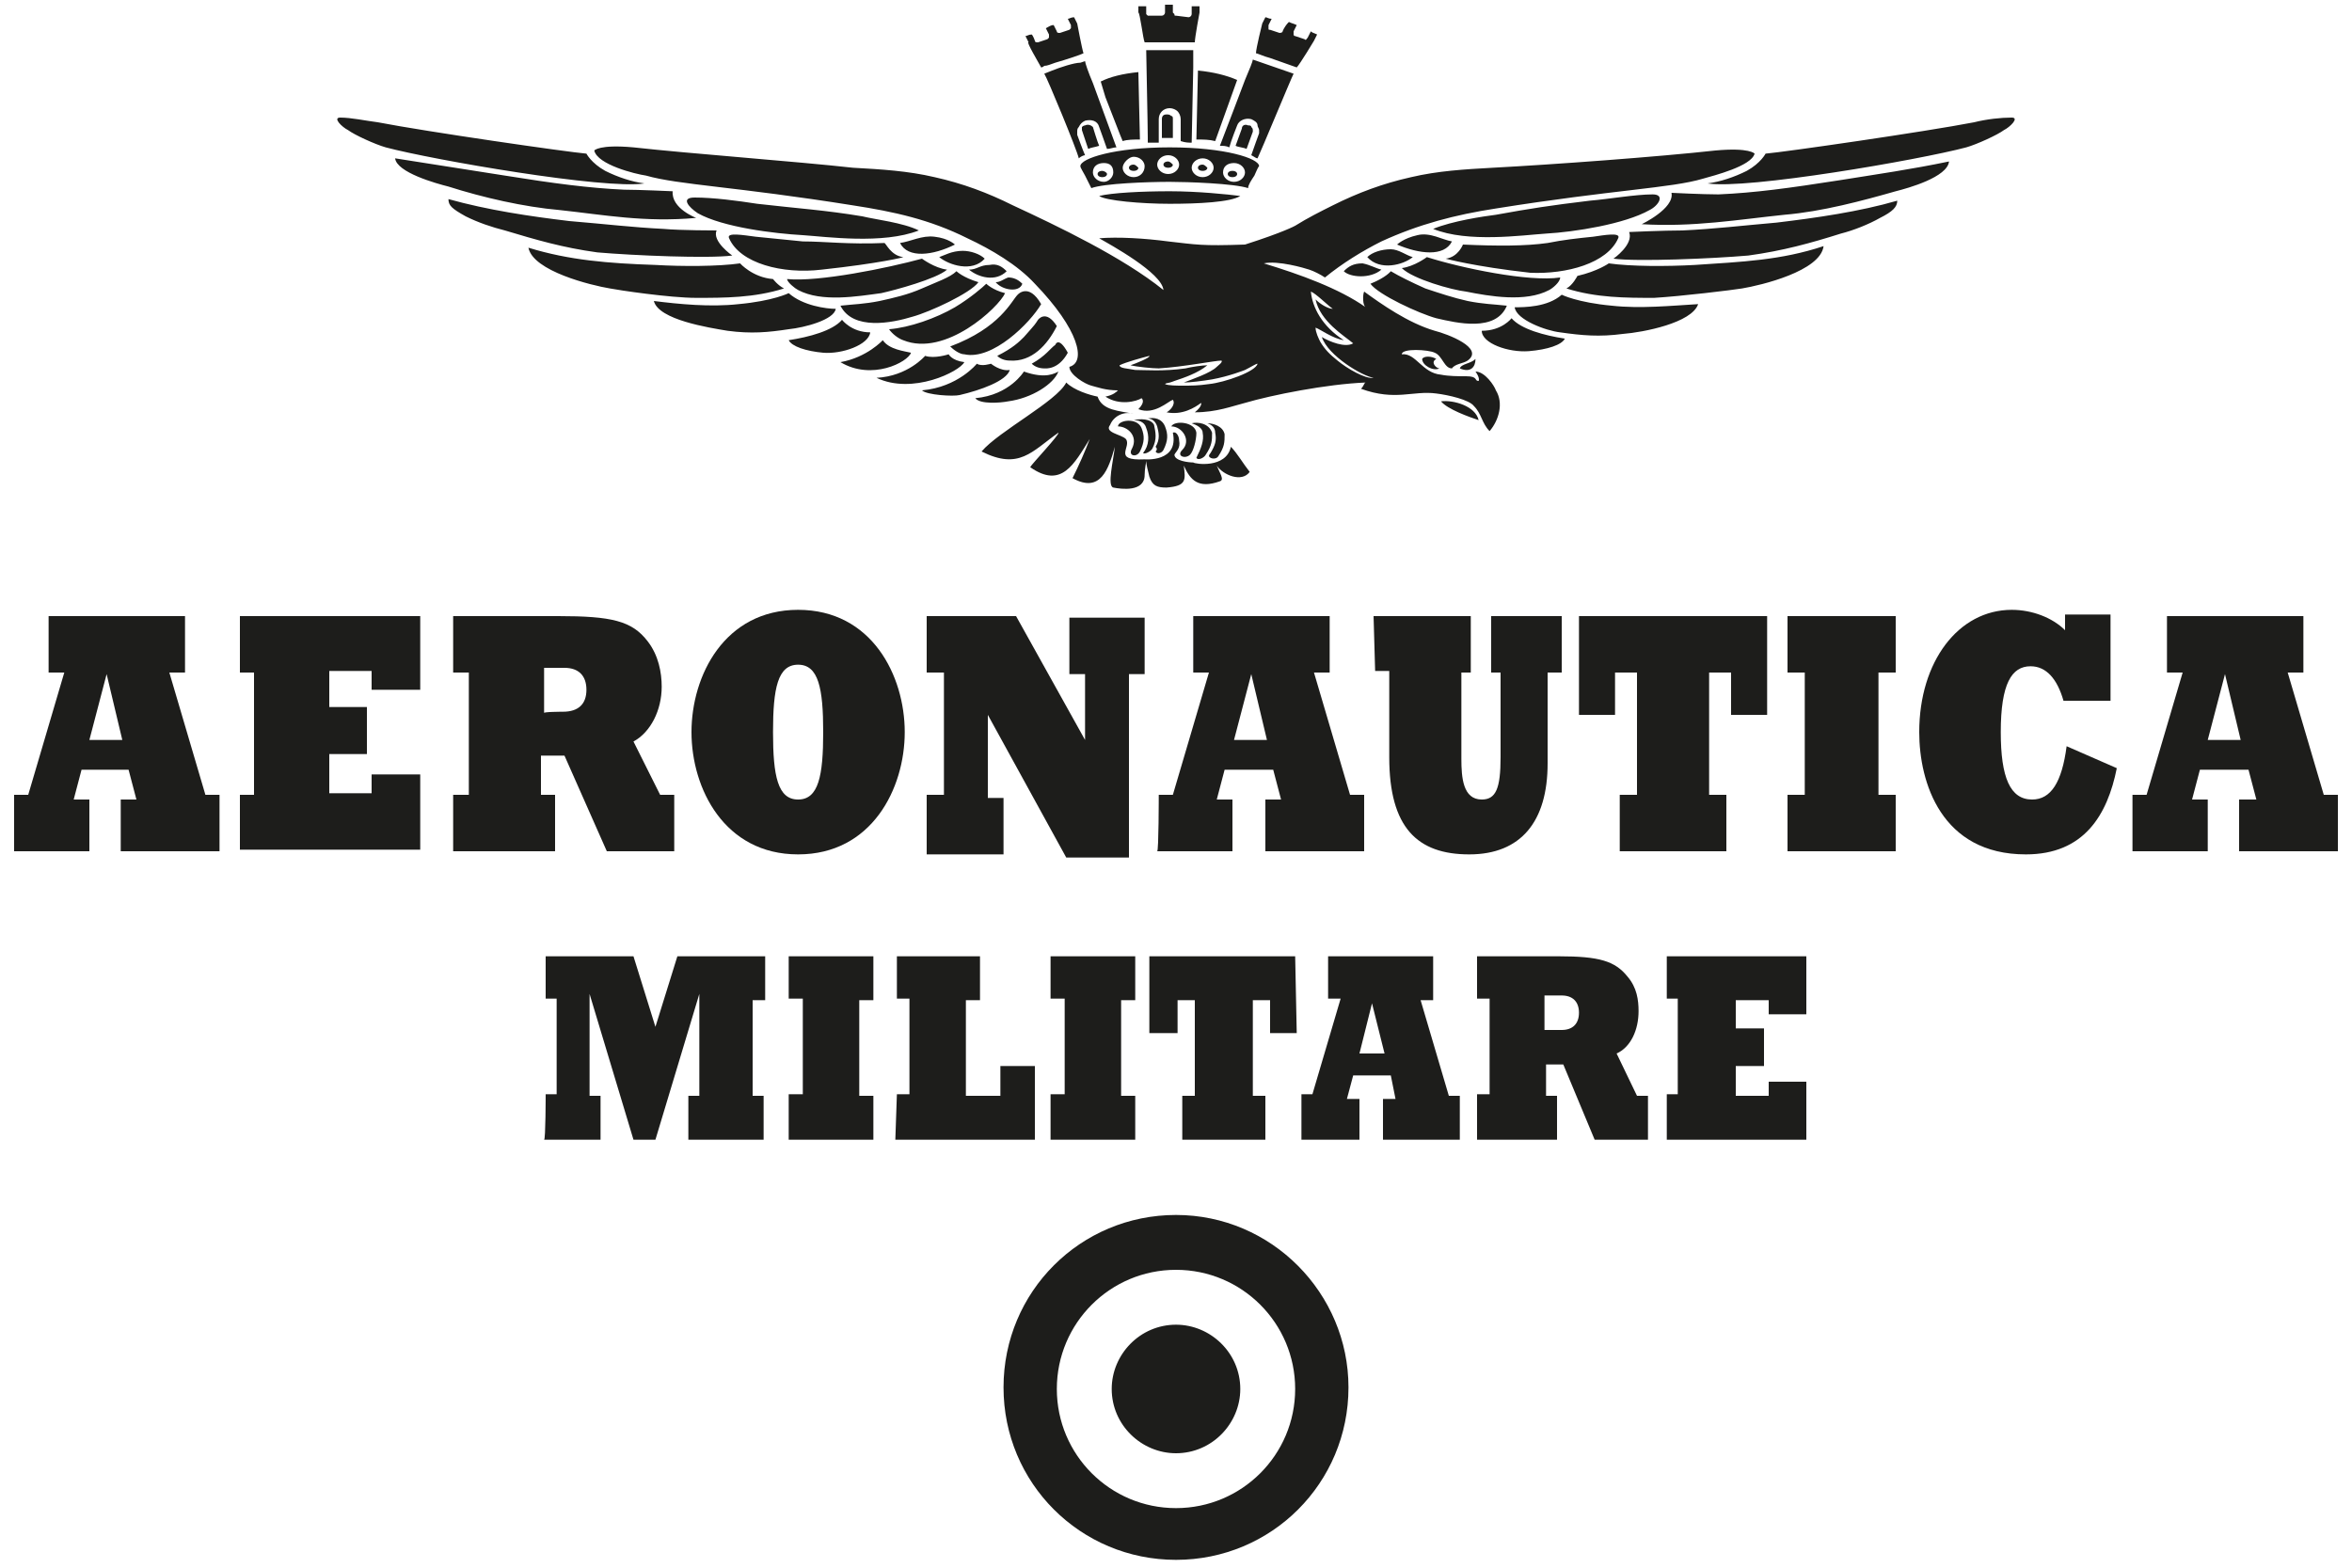 <?xml version="1.0" encoding="utf-8"?>
<!-- Generator: Adobe Illustrator 27.5.0, SVG Export Plug-In . SVG Version: 6.00 Build 0)  -->
<svg version="1.1" id="Livello_1" xmlns="http://www.w3.org/2000/svg" xmlns:xlink="http://www.w3.org/1999/xlink" x="0px" y="0px"
	 viewBox="0 0 150 100" style="enable-background:new 0 0 150 100;" xml:space="preserve">
<style type="text/css">
	.st0{fill:#1D1D1B;}
</style>
<g>
	<path class="st0" d="M75,77.5c-6.1,0-11,4.9-11,11c0,6.1,4.9,11,11,11s11-4.9,11-11C86,82.5,81.1,77.5,75,77.5z M75,96.2
		c-4.2,0-7.6-3.4-7.6-7.6c0-4.2,3.4-7.6,7.6-7.6s7.6,3.4,7.6,7.6C82.6,92.8,79.2,96.2,75,96.2z"/>
	<path class="st0" d="M79.1,88.6c0,2.2-1.8,4.1-4.1,4.1c-2.2,0-4.1-1.8-4.1-4.1c0-2.2,1.8-4.1,4.1-4.1
		C77.2,84.5,79.1,86.3,79.1,88.6"/>
	<path class="st0" d="M66.4,4.3c0,0,0.1,0,0.2-0.1l0,0C66.8,4.2,67,4.1,67.3,4l0,0c0.7-0.2,1.6-0.5,1.8-0.6
		c-0.1-0.3-0.4-1.9-0.4-1.9c0,0-0.1-0.2-0.2-0.4c-0.2,0-0.3,0.1-0.4,0.1c0.1,0.2,0.2,0.4,0.2,0.4c0,0,0,0,0,0.1c0,0,0,0,0,0.1
		c0,0-0.1,0.1-0.1,0.1l-0.6,0.2c-0.1,0-0.2,0-0.2-0.1c0,0-0.1-0.2-0.2-0.4c-0.2,0-0.3,0.1-0.5,0.2c0.1,0.2,0.2,0.4,0.2,0.4
		c0,0,0,0,0,0.1c0,0,0,0.1,0,0.1c0,0-0.1,0.1-0.1,0.1l-0.6,0.2c-0.1,0-0.2,0-0.2-0.1c0,0-0.1-0.3-0.2-0.4c-0.2,0-0.3,0.1-0.4,0.1
		c0.1,0.2,0.2,0.4,0.2,0.4C65.4,2.6,66.3,4.1,66.4,4.3 M66.2,20.4c-0.2,0.3-0.1,0.2-0.9,1.1c-0.3,0.3-0.7,0.7-1.7,1.2
		c0.2,0.2,0.5,0.3,0.8,0.3c1.4,0.1,2.4-1,3-2.2C66.7,19.7,66.2,20.4,66.2,20.4 M35.7,13.4c2.8,0.3,5.4,0.8,8.7,0.5
		c0,0-1.6-0.6-1.5-1.7c0,0-2.2-0.1-3.1-0.1c-2.2-0.1-4.5-0.4-7.6-0.9c-2.5-0.4-4.5-0.7-7-1.1c0.1,0.9,2.6,1.6,3.4,1.8
		C30.8,12.6,33.4,13.2,35.7,13.4 M71.6,9c0.3-0.1,0.7-0.1,1.1-0.1c0-0.3-0.1-3.9-0.1-4.3c-1,0.1-1.8,0.3-2.4,0.6l0.3,1
		C70.9,7.2,71.5,8.8,71.6,9 M73,2.7c0.4,0,1.6,0,1.6,0s1.1,0,1.6,0c0-0.3,0.3-1.9,0.3-1.9c0,0,0-0.2,0-0.4c-0.2,0-0.3,0-0.5,0
		c0,0.2,0,0.5,0,0.5c0,0.1-0.1,0.2-0.2,0.2L75,1c-0.1,0-0.1,0-0.1-0.1c0,0-0.1-0.1-0.1-0.1c0,0,0-0.3,0-0.5h-0.5v0.5
		c0,0.1-0.1,0.2-0.2,0.2h-0.8c-0.1,0-0.1,0-0.1,0c0,0-0.1-0.1-0.1-0.1c0,0,0-0.3,0-0.5c-0.2,0-0.3,0-0.5,0v0.4
		C72.7,0.8,72.9,2.5,73,2.7 M65.8,23.2c0.2,0.2,0.5,0.3,0.8,0.3c0.1,0,0.9,0.1,1.5-1c-0.6-1.1-0.8-0.5-0.8-0.5
		C67,22.2,66.7,22.7,65.8,23.2 M41.1,11.7c-0.8-0.1-1.7-0.4-2.5-0.8c-0.9-0.5-1.2-1.1-1.2-1.1c-1.2-0.1-10.2-1.4-13.3-2
		c-0.8-0.1-1.7-0.3-2.4-0.3c-0.5,0,0.1,0.6,0.5,0.8c0.4,0.3,1.7,0.9,2.4,1.1C27.6,10.2,38.6,12.1,41.1,11.7 M67.1,4.5l-0.5,0.2
		c0.2,0.3,2.1,4.9,2.2,5.4c0.1-0.1,0.3-0.2,0.4-0.2c-0.1-0.2-0.5-1.3-0.5-1.3c0-0.1,0-0.1,0-0.2c0-0.1,0-0.2,0.1-0.3
		c0.1-0.2,0.2-0.3,0.4-0.4c0.4-0.1,0.8,0,0.9,0.4c0,0,0.4,1.1,0.5,1.4c0.2,0,0.4-0.1,0.6-0.1l-1.5-4.1c-0.3-0.7-0.5-1.3-0.5-1.4
		l-0.3,0.1C68.5,4,67.6,4.3,67.1,4.5 M64.9,18.8c-0.4,0.4-1.1,2.1-4.3,3.3c0.2,0.2,0.6,0.5,0.9,0.5c1.8,0.4,4.2-2,4.9-3.2
		C65.6,18,64.9,18.8,64.9,18.8 M64.3,17.7c-0.3,0.1-0.5,0.3-0.8,0.3c0.4,0.5,1.5,0.7,1.7,0.1C64.9,17.8,64.6,17.7,64.3,17.7
		 M61.8,17.2c0.6,0.5,1.7,0.8,2.4,0.1c-0.3-0.3-0.6-0.5-1.1-0.4C62.5,16.9,62.3,17.2,61.8,17.2 M57.6,21.7c2.7,1.1,6.1-2.1,6.5-3
		c-0.8-0.2-1.2-0.6-1.2-0.6c-0.2,0.2-1,0.9-2,1.5c-1.2,0.7-2.9,1.3-4.2,1.4C56.9,21.3,57.3,21.6,57.6,21.7 M50.9,18.5
		c1.5,0.8,3.8,0.4,5.3,0.2c0.9-0.2,3.5-0.9,4.2-1.5c-0.8-0.1-1.6-0.7-1.6-0.7c-2.2,0.6-6.6,1.5-8.6,1.3C50.2,18,50.7,18.4,50.9,18.5
		 M52.4,17.2c3.7-0.4,5.3-0.8,5.2-0.8c-0.8-0.1-1.1-0.9-1.2-0.9c-2.3,0.1-3.8-0.1-5.2-0.1c-1-0.1-2-0.2-3-0.3
		c-0.8-0.1-1.9-0.3-1.7,0.1C47.2,16.8,49.9,17.5,52.4,17.2 M58.2,20.2c1.1-0.3,3.7-1.5,4.2-2.2c-1-0.3-1.4-0.7-1.4-0.7
		c-0.4,0.4-1.3,0.7-2.2,1.1c-0.9,0.4-1.8,0.6-2.7,0.8c-1,0.2-1.6,0.2-2.5,0.3C54.4,21.1,56.9,20.6,58.2,20.2 M77.5,9l1.4-3.9
		c-0.7-0.3-1.5-0.5-2.5-0.6l-0.1,4.4C76.8,8.9,77.1,8.9,77.5,9 M74.5,10.3c-0.2,0-0.3,0.1-0.3,0.2c0,0.1,0.1,0.2,0.3,0.2
		c0.2,0,0.3-0.1,0.3-0.2C74.7,10.4,74.6,10.3,74.5,10.3 M72.3,10.5c-0.2,0-0.3,0.1-0.3,0.2s0.1,0.2,0.3,0.2c0.2,0,0.3-0.1,0.3-0.2
		C72.5,10.6,72.4,10.5,72.3,10.5 M59.9,16.4c0.6,0.5,2.1,1,2.9,0.1c-0.3-0.3-0.9-0.5-1.4-0.5C60.7,16,60.2,16.3,59.9,16.4
		 M70.3,10.9c-0.2,0-0.3,0.1-0.3,0.2c0,0.1,0.1,0.2,0.3,0.2c0.2,0,0.3-0.1,0.3-0.2C70.6,11,70.4,10.9,70.3,10.9 M82.7,4.3L82.7,4.3
		c0.2-0.2,1.1-1.7,1.1-1.7c0,0,0.1-0.2,0.2-0.4c-0.2-0.1-0.3-0.1-0.4-0.2c-0.1,0.2-0.2,0.4-0.2,0.4c-0.1,0.1-0.1,0.2-0.2,0.1
		l-0.6-0.2c-0.1,0-0.1-0.1-0.1-0.1c0,0,0,0,0-0.1c0,0,0,0,0-0.1c0,0,0.1-0.2,0.2-0.4c-0.2-0.1-0.3-0.1-0.5-0.2
		C81.9,1.7,81.8,2,81.8,2c0,0.1-0.2,0.1-0.2,0.1L81,1.9c-0.1,0-0.1,0-0.1-0.1c0,0,0,0,0-0.1s0,0,0-0.1c0,0,0.1-0.2,0.2-0.4
		c-0.2,0-0.3-0.1-0.4-0.1c-0.1,0.2-0.2,0.4-0.2,0.4c0,0-0.4,1.6-0.4,1.9c0.1,0,0.5,0.2,0.9,0.3L82.7,4.3z M78.6,10.9
		c-0.2,0-0.3,0.1-0.3,0.2c0,0.1,0.1,0.2,0.3,0.2c0.2,0,0.3-0.1,0.3-0.2C78.9,11,78.8,10.9,78.6,10.9 M78.4,9.4C78.5,9,78.9,8,78.9,8
		c0.1-0.3,0.5-0.5,0.9-0.4c0.2,0.1,0.4,0.2,0.4,0.4c0,0.1,0.1,0.2,0.1,0.3c0,0.1,0,0.1,0,0.2c0,0-0.4,1.1-0.5,1.4
		c0.2,0.1,0.3,0.2,0.4,0.2c0.2-0.4,2.1-5,2.3-5.4l-2.6-0.9c0,0.1-0.2,0.6-0.5,1.3l0,0c0,0-1.4,3.7-1.6,4.2C78,9.3,78.2,9.3,78.4,9.4
		 M76.7,10.5c-0.2,0-0.3,0.1-0.3,0.2s0.1,0.2,0.3,0.2c0.2,0,0.3-0.1,0.3-0.2C76.9,10.6,76.8,10.5,76.7,10.5 M74.5,8.8L74.5,8.8
		L74.5,8.8h0.3V7.6c0-0.1,0-0.2-0.1-0.2c-0.1-0.1-0.2-0.1-0.3-0.1c-0.2,0-0.3,0.1-0.3,0.3c0,0,0,0.9,0,1.2h0.2h0h0.1H74.5L74.5,8.8z
		 M76,9.1l0.1-4.8v0c0-0.6,0-1,0-1.1c-0.4,0-1.3,0-1.3,0h-0.2h-0.2l-1.3,0c0,0.3,0.1,4.8,0.1,5.6c0,0.1,0,0.3,0,0.3
		c0.2,0,0.4,0,0.7,0c0-0.3,0-1.5,0-1.5c0-0.4,0.3-0.7,0.7-0.7c0.2,0,0.4,0.1,0.5,0.2c0.1,0.1,0.2,0.3,0.2,0.5V9
		C75.6,9.1,75.8,9.1,76,9.1 M80,11.2c0.1-0.2,0.2-0.5,0.3-0.6c0-0.5-2.2-1.2-5.7-1.2c-3.5,0-5.7,0.7-5.7,1.2c0,0.1,0.2,0.4,0.3,0.6
		c0.2,0.4,0.3,0.6,0.4,0.8c0.8-0.3,3.6-0.4,5-0.4c1.1,0,4.1,0.1,5,0.4C79.6,11.8,79.8,11.5,80,11.2 M70.4,11.6
		c-0.4,0-0.7-0.3-0.7-0.6c0-0.4,0.3-0.6,0.7-0.6S71,10.6,71,11C71,11.3,70.7,11.6,70.4,11.6 M72.3,11.3c-0.4,0-0.7-0.3-0.7-0.6
		S72,10,72.3,10c0.4,0,0.7,0.3,0.7,0.6C73,11,72.7,11.3,72.3,11.3 M74.5,11.1c-0.4,0-0.7-0.3-0.7-0.6c0-0.3,0.3-0.6,0.7-0.6
		s0.7,0.3,0.7,0.6C75.2,10.8,74.9,11.1,74.5,11.1 M76.7,11.3c-0.4,0-0.7-0.3-0.7-0.6s0.3-0.6,0.7-0.6c0.4,0,0.7,0.3,0.7,0.6
		C77.4,11,77.1,11.3,76.7,11.3 M78.7,11.6c-0.4,0-0.7-0.3-0.7-0.6c0-0.4,0.3-0.6,0.7-0.6c0.4,0,0.7,0.3,0.7,0.6
		C79.4,11.3,79.1,11.6,78.7,11.6 M79.8,8.1C79.8,8,79.7,8,79.6,8c-0.2-0.1-0.4,0-0.4,0.2l-0.4,1.1c0.2,0.1,0.5,0.1,0.7,0.2l0.4-1.1
		C79.9,8.2,79.9,8.2,79.8,8.1 M70.1,12.5c0.4,0.3,2.7,0.5,4.5,0.5c1.8,0,3.9-0.1,4.5-0.5c-0.8-0.1-2.7-0.3-4.5-0.3
		S70.9,12.3,70.1,12.5 M69.2,8C69.2,8,69.1,8,69,8.1c0,0.1,0,0.1,0,0.2l0.4,1.2c0.2-0.1,0.4-0.1,0.7-0.2c-0.1-0.2-0.4-1.2-0.4-1.2
		C69.6,8,69.4,7.9,69.2,8 M91.9,25.6c0.4,0.5,1.8,1,2.4,1.2C94.1,25.9,92.7,25.5,91.9,25.6 M98.8,18.5c0.2-0.1,0.7-0.5,0.7-0.8
		c-2,0.3-6.3-0.6-8.5-1.3c0,0-0.8,0.6-1.6,0.7c0.7,0.7,3.2,1.4,4.1,1.5C95,18.9,97.3,19.3,98.8,18.5 M94.1,23.7c0,0,0.3,0.4,0.2,0.6
		c-0.3,0,0-0.3-0.8-0.3c-0.5,0-1.1,0-1.6-0.1c-1.2-0.1-1.6-1.4-2.5-1.3c0-0.4,1.7-0.3,2.1-0.1c0.5,0.2,0.6,1,1.1,1
		c0.2-0.3,0.7-0.3,1-0.5c1.1-0.8-1.3-1.7-2.1-1.9c-1.7-0.5-3.4-1.7-4.5-2.5c-0.1,0.2-0.1,0.9,0.1,1c-1.7-1.2-4.2-2.1-6.5-2.8v0
		c0.9-0.2,2.6,0.3,2.9,0.4c0.3,0.1,0.7,0.3,1,0.5c1.1-0.9,2.4-1.7,3.6-2.3c2.4-1.1,4.7-1.7,7.3-2.1c7.5-1.2,11.2-1.3,13.2-1.9
		c0.7-0.2,3.1-0.8,3.3-1.6c0,0-0.3-0.4-2.5-0.2c-3.6,0.4-10.4,0.9-14.2,1.1c-1.8,0.1-3.5,0.2-5.2,0.6c-1.8,0.4-3.4,1-5,1.8
		c-0.8,0.4-1.6,0.8-2.4,1.3h0c0,0-0.7,0.4-3.2,1.2c-2.8,0.1-3.1,0-4.9-0.2c0,0,0,0,0,0c-1.5-0.2-3.2-0.3-4.4-0.2
		c0.7,0.4,4,2.2,4.1,3.3c-2.6-2.1-6.8-4.1-9.6-5.4c-1.6-0.8-3.2-1.4-5-1.8c-1.7-0.4-3.4-0.5-5.2-0.6C50.8,10.3,44,9.8,40.4,9.4
		c-2.2-0.2-2.5,0.2-2.5,0.2c0.2,0.9,2.6,1.5,3.3,1.6c2.1,0.6,5.7,0.7,13.2,1.9c2.6,0.4,4.9,0.9,7.3,2.1c1.5,0.7,3.2,1.7,4.3,2.9
		c2.8,2.9,3.3,5,2.2,5.3c0,0.5,1,1.1,1.4,1.2c0.4,0.1,0.9,0.3,1.7,0.3c-0.1,0.1-0.3,0.3-0.8,0.4c0.9,0.6,2,0.3,2.3,0.1
		c0,0,0.3,0.2-0.2,0.7c1,0.4,1.9-0.5,2.2-0.6c0.2,0.3-0.2,0.7-0.4,0.8c1,0.2,1.8-0.3,2.2-0.6c0,0,0.1,0.2-0.4,0.6
		c1.4,0,2.4-0.4,3.2-0.6c1.7-0.5,5.2-1.2,7.7-1.3c-0.1,0-0.1,0.2-0.3,0.4c2.2,0.8,3.3,0.1,4.8,0.3c0.8,0.1,2.1,0.4,2.4,0.8
		c0.5,0.5,0.5,1.1,1,1.6c0.6-0.7,0.9-1.8,0.4-2.6C95.3,24.6,94.7,23.7,94.1,23.7 M77.1,24.5c-0.7,0.1-1.1,0.1-1.7,0.1
		c-0.3,0-0.9,0-1.1-0.1c0.1-0.1,0.1,0,0.6-0.2c0.6-0.2,1.5-0.5,2.1-1c-0.3,0-1,0.1-1.4,0.2c-1.4,0.2-2.6,0.1-3.2,0.1
		c-0.5-0.1-1-0.1-1-0.3c0.4-0.2,1.5-0.5,1.9-0.6c0.1,0.1-0.9,0.5-1.2,0.6c0.4,0.1,1.4,0.2,1.8,0.2c1.6-0.1,3.6-0.5,4-0.5
		c0.1,0.1-0.2,0.3-0.3,0.4c-0.4,0.4-1.6,0.8-2.1,1c0.4,0,1.2-0.1,1.8-0.2c1.1-0.2,2.1-0.6,2.1-0.6c0.4-0.2,0.7-0.4,0.8-0.4
		C80.1,23.7,78.1,24.4,77.1,24.5 M85.3,23c-0.5-0.4-0.8-0.7-1.1-1.2c-0.1-0.2-0.3-0.6-0.3-0.9c0.3,0.1,1.1,0.7,1.8,0.8
		c-1.4-0.9-2-2.1-2.1-3.1c0.3,0.1,1.1,0.9,1.4,1.1c-0.3,0-0.8-0.3-1.1-0.6c0.3,1.4,1.8,2.3,2.4,2.8c-0.5,0.3-1.5-0.1-2-0.4
		c0.4,1.2,2.6,2.5,3.3,2.6C87.1,24.2,85.9,23.5,85.3,23 M85.7,17.3c0.4,0.4,1.7,0.5,2.4-0.1c-0.4-0.1-0.7-0.3-1.2-0.4
		C86.3,16.8,86,17,85.7,17.3 M105.4,12.4c-1.1,0-2.8,0.3-4,0.4c-2.5,0.3-3.8,0.5-6,0.9c-0.8,0.1-2.8,0.4-4,0.9
		c2.2,0.9,5.7,0.4,7.2,0.3c1.8-0.1,5-0.6,6.6-1.5C105.8,13.1,106.2,12.4,105.4,12.4 M103.2,15.2c0.2-0.4-0.9-0.2-1.6-0.1
		c-1,0.1-1.9,0.2-2.9,0.4c-1.4,0.2-3.2,0.2-5.4,0.1c0,0-0.3,0.8-1.1,0.9c0,0,1.8,0.5,5.4,0.9C99.9,17.5,102.5,16.8,103.2,15.2
		 M96.1,19.5c-0.9-0.1-1.5-0.1-2.5-0.3c-0.9-0.2-1.8-0.5-2.7-0.8c-0.9-0.4-1.7-0.8-2.2-1.1c0,0-0.3,0.4-1.3,0.8
		c0.5,0.7,3.1,1.9,4.2,2.2C92.9,20.6,95.4,21.2,96.1,19.5 M87.2,16.4c0.8,0.9,2.3,0.5,2.9,0c-0.4-0.1-0.9-0.5-1.4-0.5
		C88.1,15.9,87.5,16.1,87.2,16.4 M93.1,23.5c0.7,0.3,1-0.1,1-0.6C93.8,23.2,93.2,23.2,93.1,23.5 M92.6,15.4
		c-0.6-0.1-1.4-0.6-2.2-0.4c-0.9,0.2-1.3,0.6-1.3,0.6C90.5,16.2,92.1,16.4,92.6,15.4 M109.6,12.4c-1,0-3-0.1-3-0.1
		c0.2,1-1.9,2-1.9,2c3.3,0.2,6.2-0.3,9.1-0.6c2.4-0.2,5-0.9,7.1-1.5c0.8-0.2,3.3-0.9,3.4-1.9c-2.4,0.5-4.5,0.8-7,1.2
		C114.1,12,111.9,12.3,109.6,12.4 M91.6,22.9c-0.3-0.2-0.8-0.2-0.9,0c0,0.4,0.7,0.8,1.1,0.6C91.6,23.5,91.2,23.1,91.6,22.9
		 M107.3,14.7c-1.2,0-3.4,0.1-3.4,0.1c0.3,0.8-1,1.7-1,1.7c1.5,0.2,6.3,0,8.6-0.2c2.2-0.3,4-0.8,5.9-1.4c0.8-0.2,1.8-0.6,2.5-1
		c0.8-0.4,1.1-0.7,1.1-1.1c-2.4,0.7-5.2,1.1-7.7,1.4C111,14.4,109.4,14.6,107.3,14.7 M128.3,7.5c-0.7,0-1.6,0.1-2.4,0.3
		c-3.1,0.6-12.1,1.9-13.3,2c0,0-0.3,0.6-1.2,1.1c-0.8,0.4-1.7,0.7-2.5,0.8c2.5,0.4,13.5-1.5,16.5-2.3c0.7-0.2,2-0.8,2.4-1.1
		C128.2,8.1,128.8,7.5,128.3,7.5 M102.6,16.8c0,0-0.7,0.5-2,0.8c0,0-0.3,0.6-0.7,0.8c1.9,0.6,3.8,0.6,5.6,0.6c1.7-0.1,5-0.5,5.6-0.6
		c1.2-0.2,5-1.1,5.2-2.7c-2.7,0.9-5.2,1-8.2,1.2C106.3,17,104,17,102.6,16.8 M94.5,21.1c0,0.8,1.7,1.4,3,1.3
		c1.2-0.1,2.1-0.4,2.3-0.8c-1.3-0.2-2.8-0.6-3.4-1.3C96.4,20.3,95.8,21.1,94.5,21.1 M102.8,19.5c-2.2-0.2-3.2-0.7-3.2-0.7
		c-0.9,0.8-2.4,0.8-3,0.8c0.1,0.8,2,1.5,2.9,1.6c1.4,0.2,2.5,0.3,4,0.1c1.3-0.1,4.4-0.7,4.8-1.9C106.6,19.5,104.6,19.7,102.8,19.5
		 M71.3,27.2c0.6,0,1.3,0.6,0.9,1.4c-0.3,0.5,0.3,0.6,0.5,0.2c0.3-0.6,0.3-1,0.1-1.5C72.5,26.6,71.3,26.8,71.3,27.2 M61.5,23.1
		c-0.8-0.1-1-0.5-1-0.5c0,0-0.9,0.3-1.5,0.1c0,0-1.1,1.3-3.1,1.4C58.2,25.2,61.2,23.7,61.5,23.1 M58.1,22.5
		c-0.4-0.1-1.4-0.2-1.8-0.8c0,0-1,1.1-2.7,1.4C55.6,24.3,57.9,23.1,58.1,22.5 M64.4,23.6c-0.6,0.1-1.2-0.4-1.2-0.4
		c0,0-0.6,0.2-0.9,0c0,0-1.2,1.5-3.5,1.7c0.3,0.3,2,0.4,2.4,0.3C62.5,24.9,64.2,24.3,64.4,23.6 M55.5,21.2c-1.2,0-1.8-0.8-1.8-0.8
		c-0.6,0.7-2.1,1.1-3.4,1.3c0.2,0.4,1.1,0.7,2.2,0.8C53.7,22.6,55.4,22,55.5,21.2 M46.7,16.3c0,0-1.3-0.9-1-1.6c0,0-2.3,0-3.4-0.1
		c-2-0.1-3.6-0.3-6-0.5c-2.5-0.3-5.2-0.7-7.7-1.4c0,0.4,0.2,0.6,1.1,1.1c0.8,0.4,1.7,0.7,2.5,0.9c2,0.6,3.7,1.1,5.9,1.4
		C40.4,16.3,45.2,16.5,46.7,16.3 M64.3,25.6c1.5-0.2,2.9-1.1,3.2-1.9c-0.2,0.1-0.8,0.5-2.2,0c0,0-0.9,1.5-3.1,1.7
		C62.5,25.8,63.8,25.7,64.3,25.6 M53.3,19.7c-0.6,0-2.1-0.2-3-1c0,0-1,0.5-3.2,0.7c-1.8,0.2-3.8,0-5.4-0.2c0.3,1.2,3.5,1.7,4.7,1.9
		c1.5,0.2,2.6,0.1,3.9-0.1C51.3,20.9,53.2,20.4,53.3,19.7 M50,18.4c-0.4-0.2-0.7-0.6-0.7-0.6c-1.3-0.1-2.1-1-2.1-1
		c-1.4,0.2-3.7,0.2-5.4,0.1c-3-0.1-5.5-0.3-8.1-1.1c0.3,1.5,4,2.4,5.2,2.6c0.5,0.1,3.8,0.6,5.5,0.6C46.2,19,48.1,19,50,18.4
		 M48.3,13c-1.3-0.2-2.8-0.4-4-0.4c-0.9,0-0.4,0.6,0.2,1c1.6,0.9,4.9,1.3,6.7,1.4c1.5,0.1,5.1,0.6,7.4-0.3c-1-0.5-2.8-0.7-3.6-0.9
		C52.6,13.4,50.9,13.3,48.3,13 M76,27c0.3,0.1,0.7,0.3,0.7,0.6c0.1,0.5-0.1,1-0.4,1.6c0,0,0,0,0,0c0.1,0.2,0.5,0,0.6-0.2
		c0.4-0.6,0.4-0.9,0.4-1.4C77.1,27,76.4,26.9,76,27 M76.1,29.5c-0.3,0-1.2-0.1-1.2-0.5c0.1-0.2,0.4-0.4,0.3-0.9
		c0-0.3-0.2-0.6-0.4-0.5c0.4,1.9-1.8,1.7-1.8,1.7c-2.1,0.1-0.8-0.8-1.2-1.3c-0.3-0.3-1.4-0.4-1-0.9c0.2-0.5,0.8-0.9,1.5-0.7
		c-0.9-0.2-2-0.2-2.3-1.1c-0.5-0.1-1.5-0.4-2-0.9c-0.6,1.2-4.3,3.1-5.4,4.4c2.4,1.2,3.2,0,4.9-1.2c0.1,0.1-1.7,2-1.8,2.2
		c2,1.4,2.8-0.2,3.8-1.8c-0.3,0.8-0.7,1.7-1.1,2.5c1.8,1,2.3-0.6,2.7-2c-0.1,0.9-0.5,2.5-0.1,2.6c0.5,0.1,2,0.3,2-0.8
		c0-0.4,0.1-0.8,0.1-0.9c0,0.2,0.1,0.6,0.2,1c0.2,0.6,0.5,0.7,1.1,0.7c1.3-0.1,1.2-0.5,1.1-1.4c0.4,0.9,0.9,1.5,2.3,1
		c0.3-0.1,0-0.5-0.2-1c0.4,0.6,1.6,1.1,2.1,0.4c-0.4-0.5-0.8-1.2-1.2-1.6C78.2,29.9,76.2,29.6,76.1,29.5 M77.1,29.1
		C77.1,29.1,77.1,29.1,77.1,29.1c0.1,0.2,0.5,0.2,0.6,0c0.4-0.6,0.4-0.9,0.4-1.4C78,27.2,77.4,27,77,27c0.3,0.1,0.5,0.3,0.5,0.6
		c0.1,0.5,0,0.8-0.3,1.3C77.2,28.9,77.1,29,77.1,29.1 M74.7,27.2c0.7,0,1.3,0.9,0.7,1.5c-0.4,0.4,0.2,0.6,0.5,0.3
		c0.2-0.2,0.4-0.9,0.4-1.4C76.2,26.9,74.9,26.8,74.7,27.2 M73.7,28.8C73.7,28.8,73.7,28.8,73.7,28.8c0.1,0.2,0.4,0.1,0.5-0.1
		c0.3-0.6,0.3-1,0.1-1.5c-0.2-0.5-0.7-0.6-1.1-0.5c0.3,0,0.5,0.2,0.6,0.5c0.1,0.4,0.2,0.8-0.1,1.3C73.8,28.6,73.8,28.7,73.7,28.8
		 M59.6,15.1c-0.8-0.1-1.5,0.3-2.2,0.4c0.5,1,2.1,0.8,3.5,0.1C60.9,15.6,60.5,15.2,59.6,15.1 M72.3,26.8c0.3,0,0.7,0.1,0.8,0.5
		c0.2,0.5,0.2,1.1-0.2,1.6c0,0,0,0,0,0c0.1,0.1,0.5-0.1,0.6-0.3c0.3-0.6,0.2-1,0.1-1.5C73.4,26.7,72.7,26.7,72.3,26.8"/>
	<g>
		<path class="st0" d="M0.9,50.7h0.9l2.3-7.8h-1v-3.6h8.7v3.6h-1l2.3,7.8H14v3.6H7.7V51h1l-0.5-1.9H5.2L4.7,51h1v3.3H0.9V50.7z
			 M7.8,47.2l-1-4.2h0l-1.1,4.2H7.8z"/>
		<path class="st0" d="M15.3,50.7h0.9v-7.8h-0.9v-3.6h11.5V44h-3.1v-1.2h-2.7v2.3h2.4v3h-2.4v2.5h2.7v-1.2h3.1v4.8H15.3V50.7z"/>
		<path class="st0" d="M28.9,50.7h1v-7.8h-1v-3.6h6.7c3.4,0,4.7,0.3,5.7,1.6c0.7,0.9,0.9,2,0.9,2.9c0,1.5-0.7,2.9-1.8,3.5l1.7,3.4
			H43v3.6h-4.3L36,48.2h-1.5v2.5h0.9v3.6h-6.5C28.9,54.3,28.9,50.7,28.9,50.7z M35.9,45.4c1,0,1.5-0.5,1.5-1.4
			c0-0.9-0.5-1.4-1.4-1.4h-1.3v2.9C34.5,45.4,35.9,45.4,35.9,45.4z"/>
		<path class="st0" d="M50.9,38.9c4.7,0,6.8,4.2,6.8,7.8s-2.1,7.8-6.8,7.8s-6.8-4.2-6.8-7.8S46.2,38.9,50.9,38.9z M50.9,51
			c1.3,0,1.6-1.5,1.6-4.3s-0.3-4.3-1.6-4.3c-1.3,0-1.6,1.5-1.6,4.3C49.3,49.5,49.6,51,50.9,51z"/>
		<path class="st0" d="M59.1,50.7h1.1v-7.8h-1.1v-3.6h5.7l4.4,7.9h0v-4.2h-1v-3.6h4.8v3.6H72v11.7h-4l-5-9.1h0v5.3H64v3.6h-4.9
			L59.1,50.7L59.1,50.7z"/>
		<path class="st0" d="M73.9,50.7h0.9l2.3-7.8h-1v-3.6h8.7v3.6h-1l2.3,7.8h0.9v3.6h-6.3V51h1l-0.5-1.9h-3.1L77.6,51h1v3.3h-4.8
			C73.9,54.3,73.9,50.7,73.9,50.7z M80.8,47.2l-1-4.2h0l-1.1,4.2H80.8z"/>
		<path class="st0" d="M87.6,39.3h6.2v3.6h-0.6v5.5c0,1.2,0.1,2.6,1.3,2.6c0.9,0,1.2-0.7,1.2-2.7v-5.4h-0.6v-3.6h4.5v3.6h-0.9v5.8
			c0,3.7-1.7,5.8-5,5.8c-3.3,0-5.1-1.7-5.1-6.2v-5.5h-0.9L87.6,39.3L87.6,39.3z"/>
		<path class="st0" d="M112.7,45.6h-2.3v-2.7H109v7.8h1.1v3.6h-6.8v-3.6h1.1v-7.8H103v2.7h-2.3v-6.3h12
			C112.7,39.3,112.7,45.6,112.7,45.6z"/>
		<path class="st0" d="M114,50.7h1.1v-7.8H114v-3.6h6.9v3.6h-1.1v7.8h1.1v3.6H114V50.7z"/>
		<path class="st0" d="M135,49c-0.6,3-2.1,5.5-5.8,5.5c-5.4,0-6.8-4.6-6.8-7.8c0-4.5,2.5-7.8,5.9-7.8c1.3,0,2.6,0.5,3.4,1.3v-1h2.9
			v5.5h-3c-0.4-1.4-1.1-2.2-2.1-2.2c-1.2,0-1.9,1.1-1.9,4.2c0,2.9,0.6,4.3,2,4.3c1.2,0,1.9-1.1,2.2-3.4L135,49z"/>
		<path class="st0" d="M136,50.7h0.9l2.3-7.8h-1v-3.6h8.7v3.6h-1l2.3,7.8h0.9v3.6h-6.3V51h1.1l-0.5-1.9h-3.1l-0.5,1.9h1v3.3H136
			L136,50.7L136,50.7z M142.9,47.2l-1-4.2h0l-1.1,4.2H142.9z"/>
	</g>
	<g>
		<path class="st0" d="M34.8,69.8h0.7v-6.1h-0.7V61h5.6l1.4,4.5l1.4-4.5h5.6v2.8H48v6.1h0.7v2.8h-4.8v-2.8h0.7v-6.5h0l-2.8,9.3h-1.4
			l-2.8-9.3h0v6.5h0.7v2.8h-3.6C34.8,72.7,34.8,69.8,34.8,69.8z"/>
		<path class="st0" d="M50.3,69.8h0.9v-6.1h-0.9V61h5.4v2.8h-0.9v6.1h0.9v2.8h-5.4V69.8z"/>
		<path class="st0" d="M57.2,69.8H58v-6.1h-0.8V61h5.3v2.8h-0.9v6.1h2.2V68h2.2v4.7h-8.9L57.2,69.8L57.2,69.8z"/>
		<path class="st0" d="M67,69.8h0.9v-6.1H67V61h5.4v2.8h-0.9v6.1h0.9v2.8H67V69.8z"/>
		<path class="st0" d="M82.7,65.9H81v-2.1h-1.1v6.1h0.8v2.8h-5.3v-2.8h0.8v-6.1h-1.1v2.1h-1.8V61h9.3L82.7,65.9L82.7,65.9z"/>
		<path class="st0" d="M83,69.8h0.7l1.8-6.1h-0.8V61h6.7v2.8h-0.8l1.8,6.1h0.7v2.8h-4.9v-2.6H89l-0.3-1.5h-2.4l-0.4,1.5h0.8v2.6H83
			V69.8z M88.3,67.2l-0.8-3.2h0l-0.8,3.2H88.3z"/>
		<path class="st0" d="M94.2,69.8h0.8v-6.1h-0.8V61h5.2c2.6,0,3.6,0.3,4.4,1.3c0.6,0.7,0.7,1.5,0.7,2.2c0,1.2-0.5,2.3-1.4,2.7
			l1.3,2.7h0.7v2.8h-3.4l-2-4.8h-1.1v2h0.7v2.8h-5.1C94.2,72.7,94.2,69.8,94.2,69.8z M99.6,65.7c0.7,0,1.1-0.4,1.1-1.1
			c0-0.7-0.4-1.1-1.1-1.1h-1.1v2.2H99.6z"/>
		<path class="st0" d="M106.3,69.8h0.7v-6.1h-0.7V61h8.9v3.7h-2.4v-0.9h-2.1v1.8h1.8v2.4h-1.8v1.9h2.1v-0.9h2.4v3.7h-8.9V69.8z"/>
	</g>
</g>
</svg>
